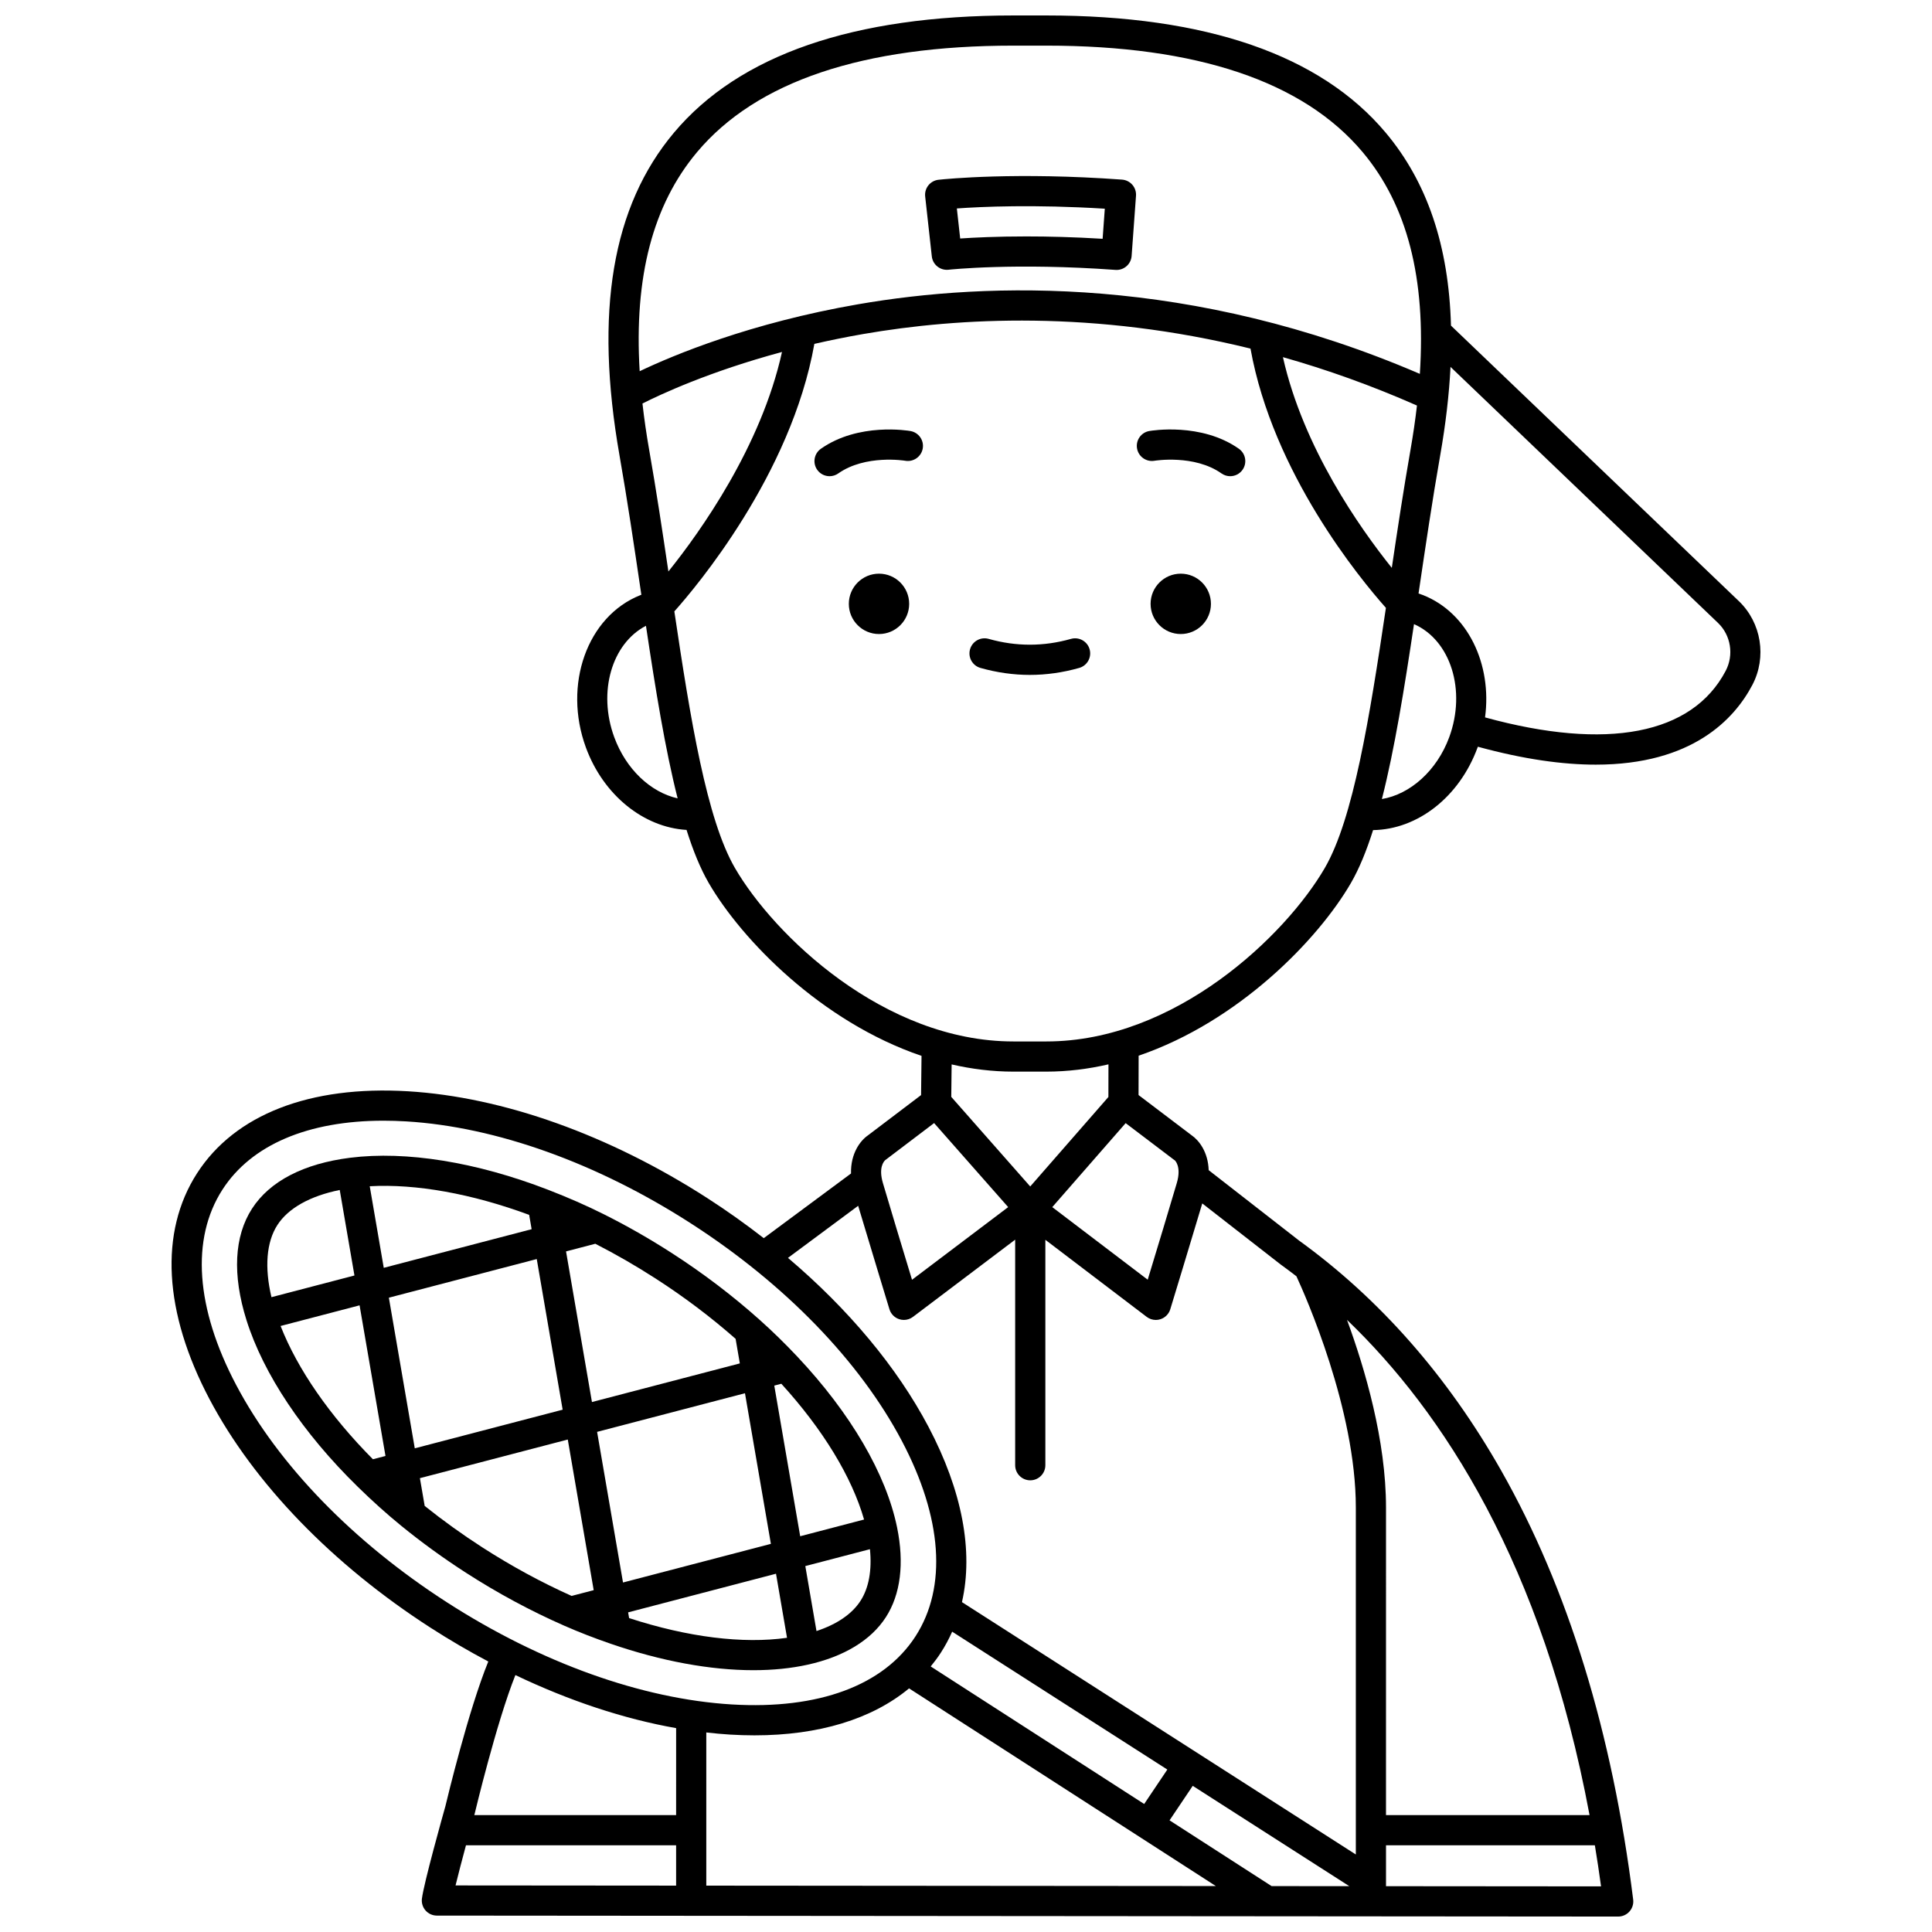 <?xml version="1.0" encoding="UTF-8"?>
<!-- Uploaded to: ICON Repo, www.iconrepo.com, Generator: ICON Repo Mixer Tools -->
<svg width="800px" height="800px" version="1.1" viewBox="144 144 512 512" xmlns="http://www.w3.org/2000/svg">
 <defs>
  <clipPath id="a">
   <path d="m189 148.09h422v503.81h-422z"/>
  </clipPath>
 </defs>
 <path d="m464.91 304.03c0 4.414-3.578 7.996-7.996 7.996-4.418 0-7.996-3.582-7.996-7.996 0-4.418 3.578-8 7.996-8 4.418 0 7.996 3.582 7.996 8"/>
 <path d="m472.32 262.93c-9.977-7.031-23.195-4.801-23.754-4.703-2.172 0.383-3.617 2.449-3.238 4.621 0.375 2.172 2.445 3.629 4.617 3.258 0.105-0.016 10.547-1.727 17.77 3.363 0.699 0.492 1.504 0.73 2.301 0.73 1.258 0 2.492-0.59 3.273-1.695 1.27-1.805 0.836-4.301-0.969-5.574z"/>
 <path d="m384.94 304.03c0 4.414-3.582 7.996-7.996 7.996-4.418 0-7.996-3.582-7.996-7.996 0-4.418 3.578-8 7.996-8 4.414 0 7.996 3.582 7.996 8"/>
 <path d="m385.29 258.23c-0.559-0.098-13.773-2.328-23.754 4.703-1.805 1.273-2.238 3.766-0.965 5.57 0.777 1.105 2.016 1.695 3.273 1.695 0.797 0 1.602-0.238 2.301-0.73 7.203-5.074 17.602-3.391 17.766-3.363 2.172 0.375 4.238-1.074 4.625-3.246 0.379-2.172-1.07-4.242-3.246-4.629z"/>
 <path d="m427.82 313.31c-7.25 2.055-14.559 2.055-21.812 0-2.121-0.602-4.336 0.633-4.938 2.758-0.602 2.125 0.633 4.336 2.758 4.938 4.336 1.227 8.738 1.852 13.086 1.852 4.348 0 8.75-0.621 13.086-1.852 2.125-0.602 3.359-2.812 2.758-4.938-0.602-2.121-2.812-3.359-4.938-2.758z"/>
 <path d="m390.94 211.95c0.117 1.055 0.652 2.019 1.484 2.68 0.828 0.664 1.895 0.969 2.945 0.852 0.172-0.02 17.562-1.895 44.246 0.043 0.098 0.008 0.195 0.012 0.293 0.012 2.078 0 3.832-1.605 3.984-3.707l1.16-15.949c0.078-1.059-0.27-2.102-0.961-2.906-0.695-0.801-1.676-1.297-2.734-1.375-28.047-2.039-46.609-0.18-48.633 0.039-1.055 0.113-2.023 0.645-2.688 1.473-0.664 0.828-0.973 1.887-0.855 2.945zm45.844-12.645-0.578 7.977c-7.617-0.465-14.426-0.629-20.227-0.629-7.863 0-13.871 0.301-17.52 0.551l-0.883-7.961c6.527-0.473 20.383-1.098 39.207 0.062z"/>
 <g clip-path="url(#a)">
  <path d="m604.81 303.3-76.285-73.008c-0.582-21.164-6.316-38.051-17.297-51.129-17.305-20.613-47.574-31.066-89.965-31.066h-8.695c-42.387 0-72.656 10.453-89.965 31.066-16.391 19.523-21.105 47.516-14.418 85.582 2.059 11.719 3.863 23.922 5.609 35.727 0.059 0.387 0.113 0.77 0.172 1.152-0.094 0.035-0.195 0.066-0.285 0.102-14.07 5.602-20.531 23.727-14.402 40.402 4.633 12.598 15.289 21.137 26.66 21.809 1.738 5.5 3.676 10.266 5.891 14.082 8.688 14.98 29.773 36.762 56.383 45.801l-0.121 10.391-14.082 10.676c-2.016 1.387-4.617 4.777-4.484 10.102l-23.125 17.137c-4.754-3.699-9.734-7.25-14.938-10.602-25.996-16.754-54.176-26.812-79.352-28.324-26.004-1.559-45.855 6.152-55.891 21.727s-8.863 36.836 3.305 59.875c11.777 22.301 32.578 43.809 58.574 60.562 5.031 3.242 10.145 6.227 15.301 8.953-5.262 12.906-10.914 36.445-11.367 38.344-0.684 2.418-5.695 20.289-6.223 24.5-0.141 1.137 0.211 2.281 0.969 3.141 0.758 0.859 1.848 1.352 2.996 1.352l313.06 0.254h0.004c1.145 0 2.238-0.492 2.996-1.352 0.758-0.859 1.113-2.004 0.973-3.144-5.539-44.301-17.305-82.551-34.977-113.69-14.203-25.023-32.223-45.527-53.559-60.953l-23.961-18.664c-0.156-4.82-2.586-7.914-4.492-9.223l-14.094-10.684 0.023-10.43c26.551-9.062 47.582-30.797 56.254-45.754 2.207-3.805 4.141-8.551 5.875-14.027 11.781-0.168 22.855-8.742 27.68-21.859 0.027-0.078 0.055-0.16 0.082-0.238 12.277 3.359 22.594 4.75 31.25 4.75 25.652 0 36.785-12.152 41.504-21.125 3.867-7.359 2.394-16.492-3.582-22.215zm-87.039-39.938c-1.797 10.234-3.394 20.785-4.93 31.125-8.516-10.617-23.469-31.863-28.852-55.836 11.496 3.25 23.371 7.461 35.52 12.82-0.441 3.836-1.02 7.797-1.738 11.891zm-189.04-79.055c15.719-18.723 43.926-28.215 83.84-28.215h8.695c39.914 0 68.125 9.492 83.84 28.211 11.809 14.066 16.82 33.41 15.168 58.777-60.453-26-114.16-24.461-148.87-18.445-28.566 4.949-48.883 13.449-57.883 17.738-1.516-25.016 3.512-44.133 15.211-58.066zm-7.598 111.14c-1.578-10.648-3.215-21.531-5.07-32.082-0.754-4.285-1.352-8.426-1.801-12.43 4.719-2.387 17.746-8.484 36.977-13.66-5.527 25.062-21.652 47.648-30.105 58.172zm-14.348 43.922c-4.418-12.016-0.637-24.836 8.402-29.527 2.516 16.781 5.082 32.688 8.395 45.734-7.16-1.617-13.672-7.707-16.797-16.207zm71.801 112.09c0.09-0.051 0.027-0.02 0.172-0.133l12.793-9.699 19.629 22.27-25.484 19.254c-2.266-7.453-6.203-20.453-7.727-25.672-1.184-4.055 0.242-5.676 0.617-6.019zm-171.98 59.605c-10.758-20.371-12.055-38.77-3.652-51.805 7.652-11.875 22.68-18.262 42.676-18.262 1.957 0 3.961 0.062 6.012 0.184 23.824 1.43 50.637 11.043 75.5 27.062 24.859 16.02 44.691 36.469 55.836 57.574 10.758 20.371 12.055 38.77 3.652 51.805-8.402 13.035-25.691 19.457-48.688 18.074-23.824-1.43-50.637-11.043-75.5-27.066-24.859-16.012-44.691-36.457-55.836-57.566zm124.57 92.055c2.113 0.238 4.215 0.445 6.289 0.566 2.207 0.133 4.363 0.199 6.477 0.199 17.086 0 31.133-4.301 40.973-12.445l81.301 52.383-135.04-0.109zm122.77 23.289 6.144-9.141 41.492 26.586-20.59-0.016zm-6.723-4.332-56.574-36.449c0.957-1.176 1.875-2.383 2.699-3.668 1.145-1.773 2.137-3.629 2.988-5.547l57.02 36.539zm-177.41 2.512c0.062-0.266 5.742-24.082 10.773-36.676 14.258 6.812 28.715 11.609 42.598 14.062l-0.004 23.051h-53.488c0.027-0.09 0.051-0.188 0.078-0.277 0.016-0.051 0.027-0.105 0.043-0.16zm-2.324 8.434h55.691v10.688l-58.453-0.047c0.715-2.949 1.734-6.836 2.762-10.641zm243.82 10.84v-10.84h55.348c0.586 3.559 1.137 7.184 1.641 10.887zm53.941-18.836h-53.945c-0.004-26.809-0.004-69.211 0.004-81.488 0.012-17.805-5.578-36.801-10.34-49.758 25.316 24.277 51.855 64.68 64.281 131.25zm-81.707-145.81c1.328 0.957 2.672 1.965 4.023 3.008 2.422 5.234 15.762 35.277 15.746 61.309-0.008 14.035-0.004 67.465 0 91.926l-104.38-66.879c3.07-13.488 0.082-29.508-8.887-46.492-8.332-15.781-21.203-31.156-37.219-44.738l18.598-13.801c2.867 9.617 8.227 27.207 8.289 27.414 0.379 1.25 1.348 2.234 2.59 2.637 0.402 0.133 0.82 0.195 1.234 0.195 0.859 0 1.707-0.277 2.41-0.809l27.086-20.461v59.773c0 2.207 1.789 4 4 4 2.207 0 4-1.789 4-4v-59.738l26.855 20.422c0.707 0.535 1.559 0.816 2.422 0.816 0.41 0 0.828-0.062 1.23-0.195 1.246-0.402 2.215-1.387 2.598-2.641 0.062-0.207 5.664-18.586 8.477-28.043l20.812 16.211c0.031 0.031 0.066 0.059 0.109 0.086zm-28.211-27.719c0.02 0.012 1.824 1.602 0.547 5.981-1.52 5.219-5.457 18.199-7.723 25.656l-25.293-19.234 19.449-22.258 12.777 9.688c0.078 0.059 0.16 0.113 0.242 0.168zm-17.594-16.781-20.715 23.711-20.926-23.742 0.098-8.602c5.301 1.219 10.773 1.91 16.383 1.91h8.695c5.644 0 11.152-0.699 16.484-1.93zm57.359-60.707c-10.312 17.777-39.469 45.988-73.824 45.988h-8.695c-34.352 0-63.512-28.207-73.82-45.988-7.473-12.891-11.773-39.262-16.047-67.984 5.547-6.203 30.945-36.156 37.105-70.891 4.102-0.941 8.422-1.828 12.961-2.613 25.398-4.402 61.305-6.32 102.62 3.859 5.926 32.996 28.984 60.945 35.887 68.711-4.324 29.082-8.633 55.883-16.188 68.918zm32.965-34.641c-3.254 8.852-10.324 15.125-17.844 16.387 3.363-13.195 5.961-29.336 8.508-46.355 9.707 4.269 13.902 17.547 9.336 29.969zm73.262-17.578c-8.875 16.879-31.445 21.199-63.77 12.328 1.895-14.113-4.555-27.68-16.387-32.395-0.398-0.16-0.816-0.301-1.238-0.441 0.039-0.27 0.078-0.543 0.121-0.812 1.746-11.801 3.547-24.008 5.609-35.727 1.461-8.312 2.375-16.141 2.746-23.508l70.887 67.844c3.414 3.269 4.25 8.496 2.031 12.711z"/>
 </g>
 <path d="m358.05 585.16c9.617-2.129 16.781-6.484 20.719-12.594 3.898-6.047 4.922-14.281 2.961-23.809-2.914-14.168-12.305-30.238-26.445-45.258 0-0.004-0.004-0.004-0.004-0.004-3.273-3.477-6.531-6.656-9.965-9.727-7.156-6.398-14.977-12.344-23.246-17.672-5.902-3.805-11.98-7.273-18.059-10.312 0 0-0.004 0-0.004-0.004-4.598-2.297-9.43-4.418-14.781-6.488h-0.004c-18.973-7.336-37.59-10.344-52.422-8.477-12.328 1.551-21.324 6.219-26.016 13.496-4.727 7.336-5.234 17.539-1.469 29.52v0.004c4.492 14.281 14.973 29.977 29.512 44.191 3.914 3.824 7.676 7.203 11.504 10.324 5.41 4.41 11.184 8.598 17.152 12.441 8.41 5.422 17.176 10.141 26.051 14.035 3.945 1.73 7.984 3.301 12.348 4.801 13.438 4.621 26.414 6.992 37.812 6.992 5.141-0.004 9.961-0.488 14.355-1.461zm14.938-38.469-16.93 4.426-6.867-39.918 1.871-0.488c11.027 12.102 18.68 24.676 21.926 35.98zm-31.562-33.469 6.867 39.918-39.188 10.238-6.867-39.918 18.66-4.875zm-55.18-35.559 6.863 39.918-39.188 10.238-6.867-39.918 18.66-4.875zm85.801 90.57c-2.246 3.484-6.238 6.215-11.668 8.012l-2.961-17.219 13.398-3.5 3.727-0.973c0.555 5.574-0.289 10.254-2.496 13.68zm-33.102-69.426 1.117 6.508-39.188 10.238-5.875-34.152-0.992-5.766 3.512-0.918 4.242-1.109c5.375 2.746 10.742 5.836 15.969 9.207 7.527 4.844 14.656 10.219 21.215 15.992zm-54.711-32.855 0.055 0.32 0.598 3.477-39.188 10.238-0.629-3.664-3.086-17.957c12.246-0.68 27.012 1.957 42.25 7.586zm-66.723 2.691c2.875-4.465 8.672-7.699 16.523-9.285l3.898 22.66-21.992 5.746c-1.871-7.906-1.34-14.605 1.57-19.121zm9.434 24.512 12.348-3.227 6.238 36.27 0.629 3.648-3.332 0.871c-11.441-11.527-19.98-23.867-24.469-35.32zm29.602 49.93-1.266-7.356 39.188-10.238 6.867 39.918-5.852 1.527c-8.059-3.613-16.012-7.938-23.668-12.871-5.293-3.41-10.426-7.102-15.27-10.98zm54.176 29.727-0.254-1.473-0.008-0.047 39.191-10.238 2.918 16.98c-11.664 1.66-26.285-0.152-41.848-5.223z"/>
</svg>